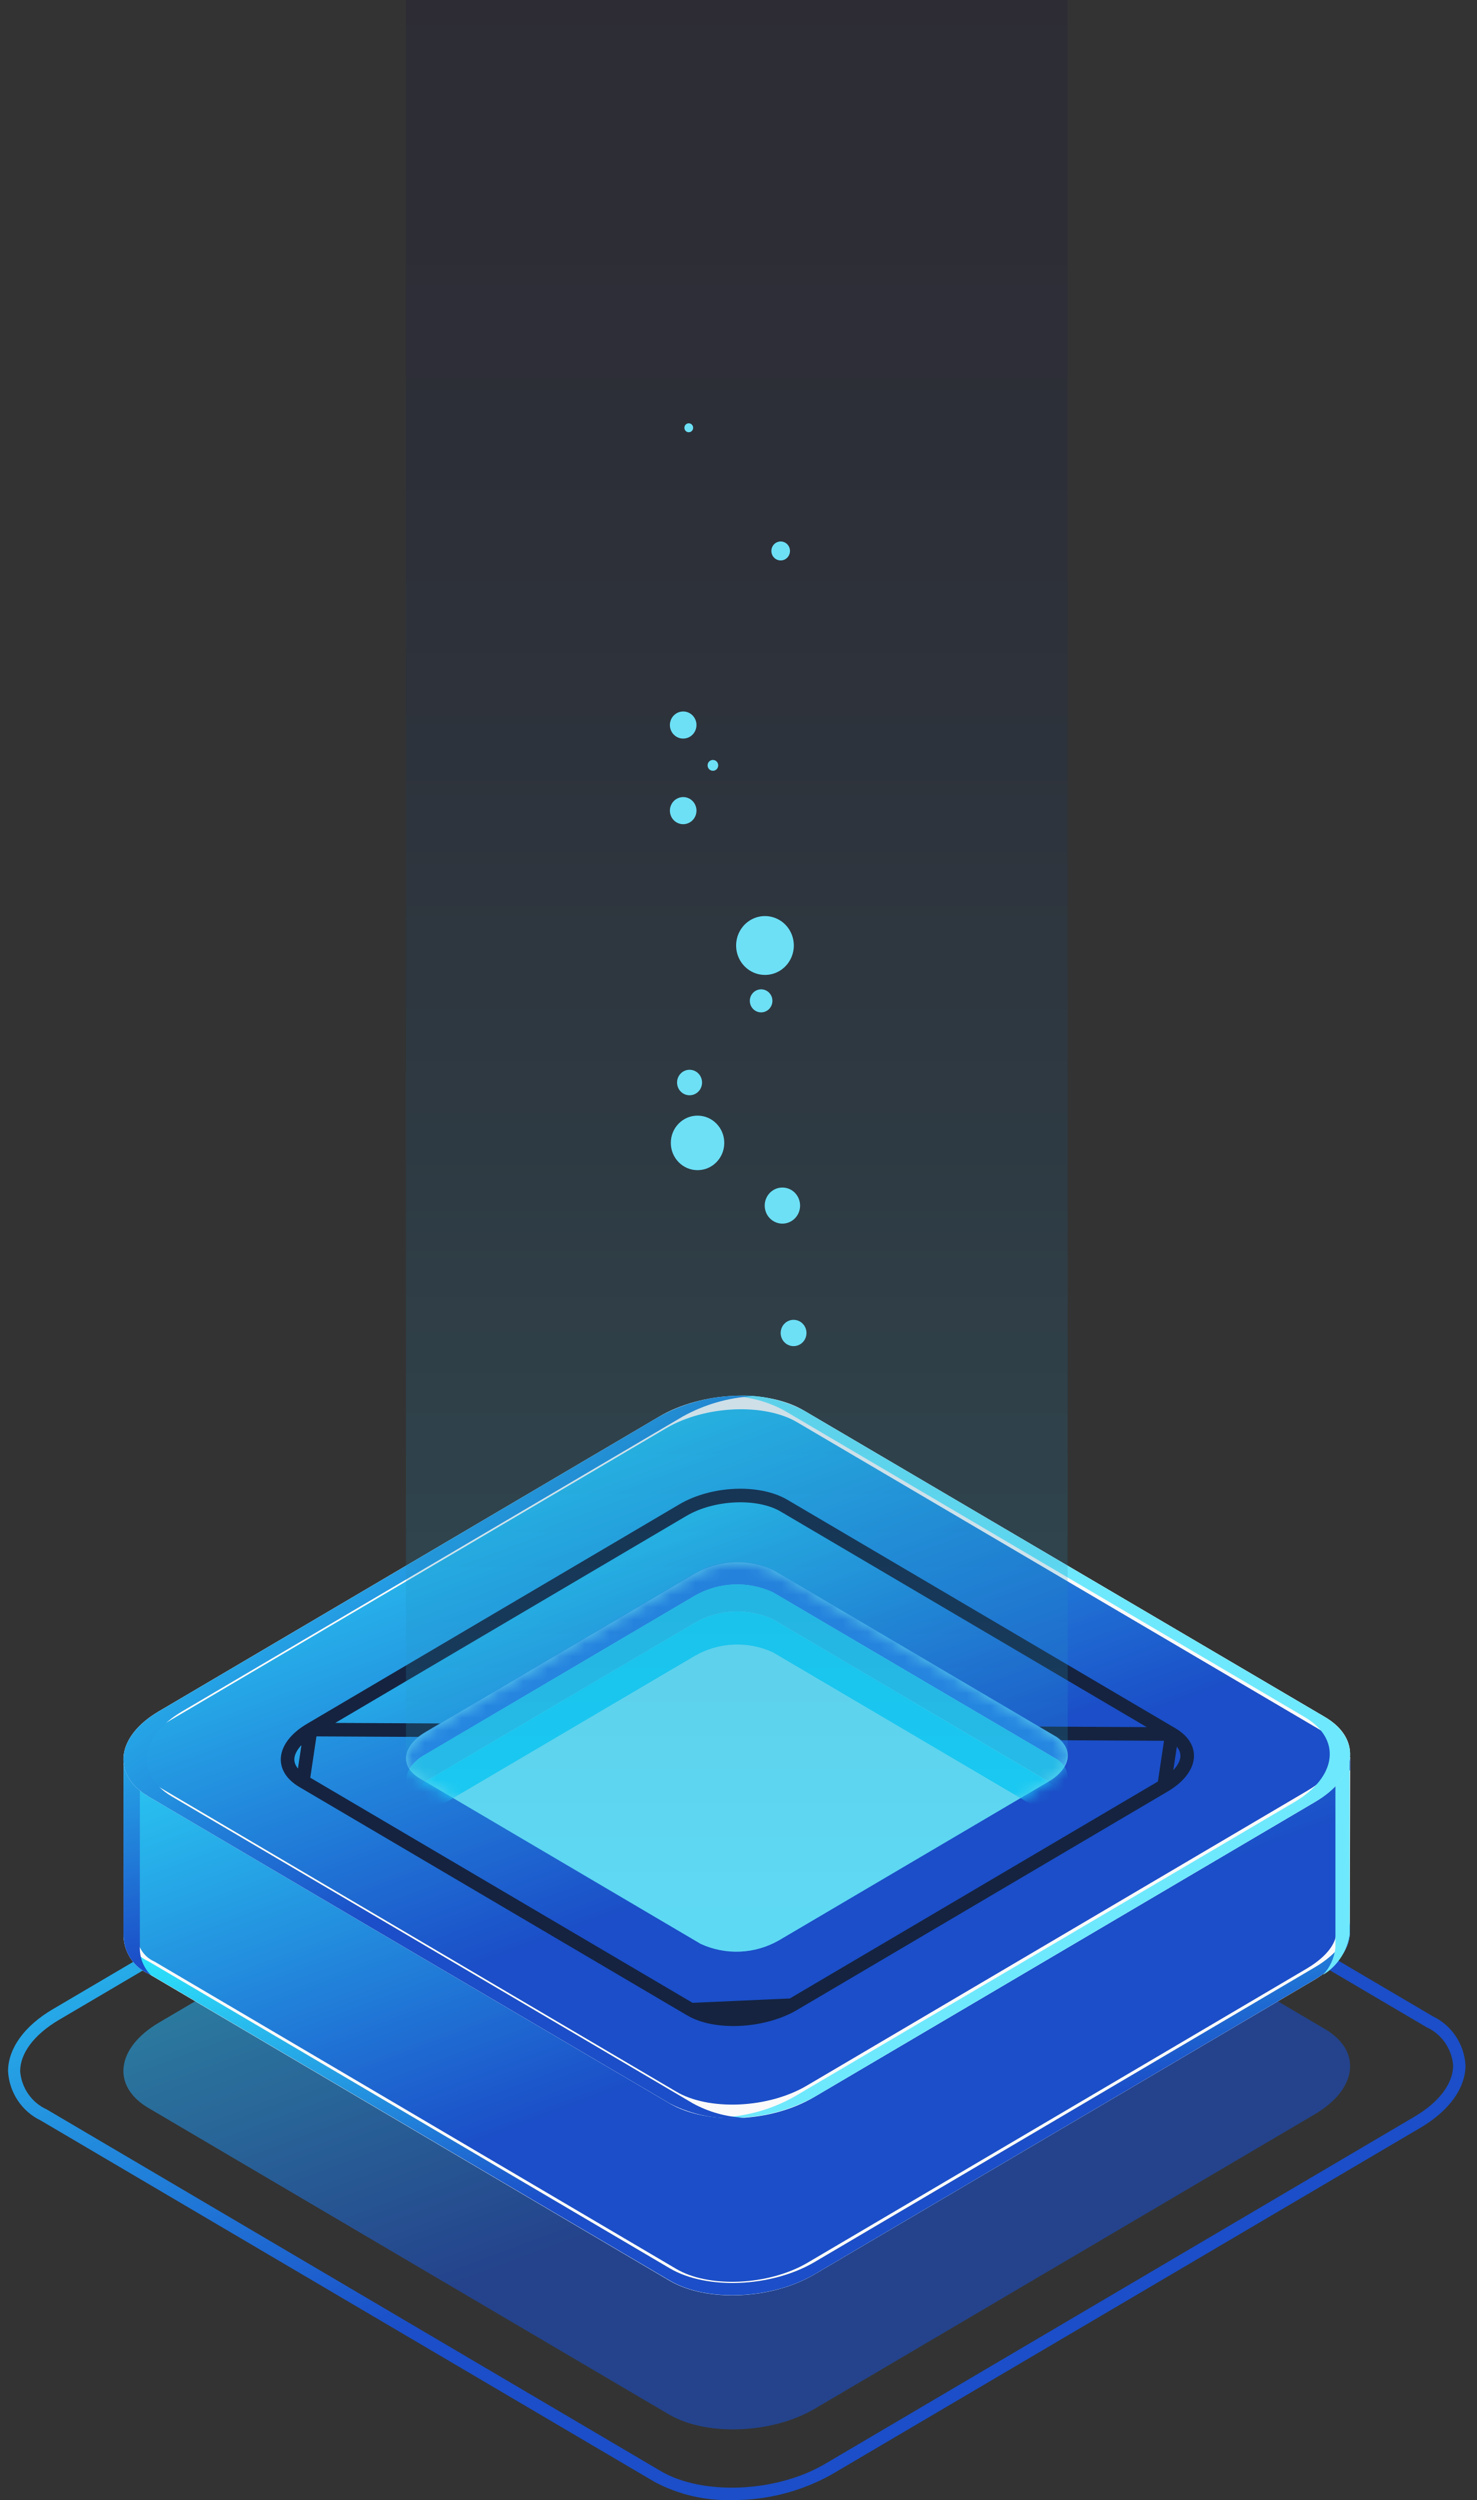 <svg width="120" height="203" viewBox="0 0 120 203" fill="none" xmlns="http://www.w3.org/2000/svg">
<rect x="0" y="0" width="120" height="203" fill="#333333" stroke="none"/>
<path opacity="0.6" d="M54.403 196.076L12.054 171.158C9.05 169.384 9.428 166.289 12.897 164.24L53.56 140.302C57.04 138.264 62.302 138.043 65.306 139.806L107.655 164.758C110.67 166.531 110.292 169.627 106.812 171.676L66.16 195.603C62.681 197.63 57.418 197.806 54.403 196.076Z" fill="url(#paint0_linear_255_423)"/>
<path d="M59.45 202.995C57.276 203.057 55.122 202.553 53.193 201.53L3.301 172.172C2.549 171.811 1.907 171.25 1.441 170.548C0.975 169.846 0.703 169.03 0.654 168.184C0.654 166.333 1.983 164.493 4.296 163.138L52.188 134.948C56.424 132.458 62.853 132.194 66.528 134.364L116.419 163.722C117.17 164.081 117.813 164.64 118.279 165.34C118.745 166.04 119.017 166.855 119.067 167.699C119.067 169.55 117.737 171.389 115.425 172.755L67.522 200.946C65.045 202.317 62.267 203.022 59.45 202.995ZM53.69 200.648C57.094 202.642 63.07 202.389 67.025 200.065L114.928 171.863C116.916 170.695 118.062 169.175 118.062 167.699C118.006 167.033 117.776 166.395 117.396 165.85C117.016 165.306 116.499 164.875 115.9 164.603L66.009 135.245C62.605 133.24 56.618 133.505 52.674 135.829L4.771 164.02C2.783 165.198 1.637 166.708 1.637 168.184C1.692 168.85 1.921 169.489 2.301 170.034C2.682 170.578 3.199 171.009 3.798 171.279L53.69 200.648Z" fill="url(#paint1_linear_255_423)"/>
<path d="M88.412 143.134L88.541 143.21H88.691H109.146L109.115 157.026C109.038 158.063 108.253 159.222 106.519 160.275C106.518 160.276 106.517 160.276 106.516 160.277L65.871 184.211C65.871 184.211 65.871 184.211 65.871 184.211C64.221 185.177 62.127 185.725 60.073 185.813C58.014 185.901 56.06 185.523 54.672 184.707L12.323 159.777L12.299 159.763L12.273 159.751C11.767 159.52 11.336 159.142 11.036 158.662C10.735 158.183 10.578 157.623 10.584 157.052H10.585V157.046V143.166H31.03H31.18L31.308 143.09L53.839 129.871L53.84 129.87C55.489 128.899 57.583 128.351 59.635 128.265C61.692 128.178 63.644 128.558 65.027 129.374L65.027 129.375L88.412 143.134Z" fill="url(#paint2_linear_255_423)" stroke="#FAFAFA" stroke-width="1.102"/>
<path d="M106.813 159.745L66.16 183.683C62.681 185.721 57.418 185.953 54.414 184.179L12.054 159.25C11.45 158.973 10.937 158.522 10.58 157.953C10.223 157.383 10.037 156.72 10.044 156.044V157.035C10.037 157.711 10.223 158.374 10.58 158.944C10.937 159.513 11.45 159.964 12.054 160.241L54.414 185.171C57.418 186.944 62.681 186.713 66.16 184.675L106.813 160.737C108.628 159.635 109.59 158.335 109.676 157.035V156.044C109.59 157.344 108.628 158.688 106.813 159.745Z" fill="url(#paint3_linear_255_423)"/>
<path d="M11.363 158.027V143.706H32.348L54.889 130.486C58.369 128.437 63.621 128.217 66.636 129.991L90.02 143.75H109.698V142.758H88.691L65.307 128.999C62.303 127.226 57.04 127.446 53.56 129.495L31.03 142.714H10.034V157.046C10.026 157.722 10.212 158.386 10.569 158.955C10.926 159.525 11.439 159.975 12.044 160.252L12.281 160.395C11.97 160.091 11.728 159.722 11.569 159.313C11.411 158.904 11.34 158.466 11.363 158.027Z" fill="url(#paint4_linear_255_423)"/>
<path d="M108.498 143.827V158.148C108.408 158.975 108.055 159.748 107.493 160.351C108.072 159.999 108.566 159.519 108.94 158.947C109.313 158.376 109.558 157.726 109.655 157.046V142.802C109.229 143.094 108.841 143.438 108.498 143.827Z" fill="#6EE8FC"/>
<path d="M13.176 139.433L13.177 139.432L53.84 115.494L53.84 115.494C55.489 114.523 57.583 113.975 59.635 113.889C61.692 113.802 63.644 114.182 65.026 114.998L65.027 114.999L107.376 139.895C107.376 139.895 107.376 139.895 107.376 139.895C108.751 140.704 109.242 141.733 109.123 142.708C108.999 143.723 108.193 144.881 106.534 145.852L106.533 145.853L65.881 169.791L65.877 169.793C64.229 170.779 62.136 171.335 60.083 171.426C58.026 171.516 56.071 171.137 54.683 170.32C54.683 170.32 54.682 170.32 54.682 170.32L12.334 145.391C12.334 145.391 12.334 145.391 12.334 145.39C10.966 144.582 10.476 143.553 10.595 142.577C10.719 141.562 11.523 140.404 13.176 139.433Z" fill="url(#paint5_linear_255_423)" stroke="#FAFAFA" stroke-width="1.102"/>
<path d="M107.655 139.421L65.306 114.524C63.48 113.575 61.427 113.17 59.385 113.356C60.894 113.404 62.373 113.803 63.707 114.524L106.002 139.421C109.017 141.194 108.639 144.29 105.159 146.328L64.496 170.266C62.707 171.262 60.719 171.831 58.682 171.929C61.279 172.101 63.87 171.525 66.16 170.266L106.812 146.328C110.292 144.323 110.67 141.227 107.655 139.421Z" fill="#6EE8FC"/>
<path d="M24.609 144.63L24.609 144.63L56.13 163.181L24.609 144.63ZM24.609 144.63C23.618 144.047 23.295 143.328 23.375 142.674C23.459 141.978 24.019 141.148 25.235 140.436L25.236 140.435M24.609 144.63L25.236 140.435M25.236 140.435L55.492 122.611C56.699 121.904 58.229 121.502 59.735 121.439C61.245 121.376 62.671 121.656 63.688 122.248C63.689 122.248 63.689 122.248 63.689 122.249L95.208 140.799L95.209 140.799M25.236 140.435L95.209 140.799M95.209 140.799C96.2 141.382 96.523 142.1 96.443 142.755C96.358 143.45 95.799 144.28 94.582 144.993L94.582 144.994M95.209 140.799L94.582 144.994M94.582 144.994L64.331 162.814M94.582 144.994L64.331 162.814M64.331 162.814C63.095 163.496 61.536 163.885 60.022 163.949C58.499 164.012 57.089 163.743 56.131 163.181L64.331 162.814Z" fill="url(#paint6_linear_255_423)" stroke="#152340" stroke-width="1.102"/>
<path d="M56.932 157.84L34.088 144.389C32.467 143.43 32.672 141.767 34.542 140.665L56.478 127.754C57.44 127.209 58.513 126.9 59.612 126.852C60.712 126.805 61.807 127.019 62.81 127.479L85.654 140.93C87.275 141.888 87.07 143.552 85.2 144.653L63.264 157.564C62.303 158.109 61.229 158.418 60.13 158.466C59.031 158.514 57.935 158.299 56.932 157.84Z" fill="#6DE0F6"/>
<path d="M56.305 170.794L13.956 145.865C10.952 144.091 11.33 140.996 14.799 138.958L55.462 115.02C57.226 114.039 59.183 113.474 61.189 113.367C58.544 113.163 55.896 113.737 53.56 115.02L12.897 138.958C9.428 140.996 9.05 144.091 12.054 145.865L54.414 170.794C56.273 171.751 58.36 172.152 60.433 171.951C58.99 171.883 57.58 171.488 56.305 170.794Z" fill="url(#paint7_linear_255_423)"/>
<mask id="mask0_255_423" style="mask-type:luminance" maskUnits="userSpaceOnUse" x="32" y="126" width="55" height="33">
<path d="M56.932 157.84L34.088 144.389C32.467 143.43 32.672 141.767 34.542 140.665L56.478 127.754C57.44 127.209 58.513 126.9 59.612 126.852C60.712 126.805 61.807 127.019 62.81 127.479L85.654 140.93C87.275 141.888 87.07 143.552 85.2 144.653L63.264 157.564C62.303 158.109 61.229 158.418 60.13 158.466C59.031 158.514 57.935 158.299 56.932 157.84Z" fill="white"/>
</mask>
<g mask="url(#mask0_255_423)">
<path d="M34.52 142.483L56.467 129.561C57.429 129.015 58.503 128.707 59.602 128.661C60.702 128.615 61.797 128.833 62.8 129.297L85.654 142.725C85.969 142.906 86.242 143.154 86.454 143.452C86.59 143.238 86.677 142.995 86.71 142.742C86.743 142.488 86.72 142.231 86.644 141.988C86.567 141.744 86.439 141.521 86.268 141.334C86.097 141.148 85.887 141.002 85.654 140.908L62.8 127.457C61.797 126.993 60.702 126.775 59.602 126.821C58.503 126.867 57.429 127.175 56.467 127.721L34.52 140.643C33.061 141.492 32.629 142.692 33.267 143.64C33.581 143.152 34.013 142.754 34.52 142.483Z" fill="#267FE5"/>
<path d="M34.52 144.675L56.467 131.764C57.427 131.214 58.501 130.902 59.601 130.854C60.701 130.807 61.797 131.024 62.8 131.489L85.654 144.929C85.909 145.078 86.136 145.272 86.324 145.501C86.504 145.291 86.632 145.039 86.696 144.767C86.76 144.496 86.76 144.213 86.694 143.941C86.628 143.67 86.499 143.419 86.318 143.21C86.138 143 85.91 142.837 85.654 142.736L62.8 129.286C61.797 128.822 60.702 128.604 59.602 128.65C58.503 128.696 57.429 129.004 56.467 129.55L34.52 142.472C32.975 143.375 32.586 144.675 33.44 145.634C33.733 145.243 34.1 144.917 34.52 144.675Z" fill="#25BFEC"/>
<path d="M33.623 148.068C33.888 147.788 34.19 147.547 34.52 147.352L56.467 134.441C57.428 133.893 58.501 133.583 59.601 133.535C60.701 133.487 61.796 133.703 62.8 134.166L85.654 147.617C85.812 147.712 85.96 147.823 86.097 147.947C86.332 147.754 86.513 147.502 86.622 147.215C86.732 146.929 86.766 146.618 86.721 146.314C86.676 146.01 86.554 145.723 86.367 145.482C86.18 145.241 85.934 145.054 85.654 144.94L62.8 131.489C61.797 131.024 60.701 130.807 59.601 130.854C58.501 130.902 57.427 131.214 56.467 131.764L34.52 144.675C32.845 145.656 32.51 147.132 33.623 148.068Z" fill="#18D0F7"/>
</g>
<path style="mix-blend-mode:lighten" opacity="0.2" d="M86.735 0H32.986V142.78C33.006 143.123 33.117 143.454 33.307 143.737C33.498 144.02 33.76 144.246 34.066 144.389L56.932 157.84C57.935 158.299 59.031 158.514 60.13 158.466C61.229 158.418 62.303 158.109 63.264 157.564L85.2 144.653C85.597 144.473 85.944 144.197 86.213 143.85C86.482 143.502 86.665 143.094 86.746 142.659L86.735 0Z" fill="url(#paint8_linear_255_423)"/>
<path d="M65.004 97.889C65.004 98.179 64.92 98.463 64.762 98.704C64.604 98.944 64.379 99.132 64.117 99.243C63.854 99.354 63.565 99.383 63.286 99.326C63.008 99.27 62.752 99.13 62.55 98.925C62.349 98.721 62.213 98.46 62.157 98.175C62.102 97.891 62.13 97.597 62.239 97.329C62.348 97.061 62.532 96.832 62.768 96.671C63.005 96.51 63.282 96.424 63.567 96.424C63.755 96.424 63.942 96.462 64.117 96.536C64.291 96.609 64.45 96.717 64.583 96.853C64.716 96.99 64.822 97.151 64.894 97.329C64.967 97.507 65.004 97.697 65.004 97.889Z" fill="#6DE0F6"/>
<path d="M56.024 88.933C56.585 88.933 57.04 88.47 57.04 87.898C57.04 87.326 56.585 86.862 56.024 86.862C55.463 86.862 55.008 87.326 55.008 87.898C55.008 88.47 55.463 88.933 56.024 88.933Z" fill="#6DE0F6"/>
<path d="M64.496 76.76C64.498 77.234 64.362 77.697 64.106 78.091C63.85 78.486 63.484 78.794 63.056 78.977C62.628 79.159 62.156 79.208 61.7 79.117C61.245 79.026 60.826 78.8 60.497 78.466C60.168 78.132 59.944 77.706 59.852 77.242C59.761 76.778 59.807 76.297 59.984 75.859C60.161 75.422 60.461 75.048 60.847 74.785C61.233 74.522 61.687 74.381 62.151 74.381C62.771 74.381 63.366 74.631 63.806 75.077C64.245 75.523 64.493 76.128 64.496 76.76Z" fill="#6DE0F6"/>
<path d="M56.586 58.87C56.586 59.088 56.523 59.301 56.404 59.482C56.285 59.663 56.116 59.805 55.919 59.888C55.721 59.971 55.504 59.993 55.295 59.951C55.085 59.908 54.892 59.803 54.741 59.649C54.59 59.495 54.487 59.299 54.446 59.085C54.404 58.871 54.425 58.65 54.507 58.449C54.589 58.247 54.727 58.075 54.905 57.954C55.083 57.833 55.292 57.769 55.505 57.769C55.792 57.769 56.067 57.885 56.27 58.091C56.472 58.298 56.586 58.578 56.586 58.87Z" fill="#6DE0F6"/>
<path d="M64.475 109.302C65.053 109.302 65.523 108.824 65.523 108.234C65.523 107.644 65.053 107.165 64.475 107.165C63.896 107.165 63.426 107.644 63.426 108.234C63.426 108.824 63.896 109.302 64.475 109.302Z" fill="#6DE0F6"/>
<path d="M64.183 44.737C64.183 44.889 64.138 45.038 64.055 45.165C63.972 45.292 63.854 45.391 63.716 45.449C63.578 45.507 63.425 45.523 63.279 45.493C63.132 45.463 62.997 45.39 62.891 45.282C62.785 45.174 62.714 45.037 62.684 44.887C62.655 44.737 62.67 44.582 62.727 44.441C62.785 44.301 62.882 44.18 63.006 44.095C63.13 44.011 63.277 43.965 63.426 43.965C63.627 43.965 63.819 44.047 63.961 44.191C64.103 44.336 64.183 44.532 64.183 44.737Z" fill="#6DE0F6"/>
<path d="M55.959 35.097C56.156 35.097 56.316 34.935 56.316 34.734C56.316 34.533 56.156 34.37 55.959 34.37C55.763 34.37 55.603 34.533 55.603 34.734C55.603 34.935 55.763 35.097 55.959 35.097Z" fill="#6DE0F6"/>
<path d="M56.672 95.014C57.872 95.014 58.844 94.023 58.844 92.8C58.844 91.577 57.872 90.586 56.672 90.586C55.473 90.586 54.501 91.577 54.501 92.8C54.501 94.023 55.473 95.014 56.672 95.014Z" fill="#6DE0F6"/>
<path d="M56.586 65.822C56.586 66.04 56.523 66.252 56.404 66.434C56.285 66.615 56.116 66.756 55.919 66.839C55.721 66.923 55.504 66.945 55.295 66.902C55.085 66.859 54.892 66.755 54.741 66.6C54.59 66.447 54.487 66.25 54.446 66.037C54.404 65.823 54.425 65.601 54.507 65.4C54.589 65.199 54.727 65.027 54.905 64.906C55.083 64.785 55.292 64.72 55.505 64.72C55.792 64.72 56.067 64.836 56.27 65.043C56.472 65.249 56.586 65.529 56.586 65.822Z" fill="#6DE0F6"/>
<path d="M58.347 62.076C58.357 62.139 58.354 62.203 58.337 62.265C58.32 62.326 58.29 62.383 58.249 62.431C58.209 62.48 58.158 62.519 58.102 62.546C58.045 62.572 57.983 62.586 57.92 62.586C57.858 62.586 57.796 62.572 57.739 62.546C57.683 62.519 57.632 62.48 57.592 62.431C57.551 62.383 57.521 62.326 57.504 62.265C57.487 62.203 57.484 62.139 57.494 62.076C57.51 61.972 57.562 61.878 57.64 61.81C57.718 61.742 57.818 61.705 57.92 61.705C58.023 61.705 58.123 61.742 58.201 61.81C58.279 61.878 58.331 61.972 58.347 62.076Z" fill="#6DE0F6"/>
<path d="M62.756 81.266C62.756 81.452 62.702 81.633 62.601 81.787C62.499 81.942 62.355 82.062 62.187 82.132C62.018 82.203 61.833 82.221 61.654 82.184C61.476 82.147 61.312 82.056 61.184 81.924C61.056 81.792 60.97 81.624 60.935 81.442C60.901 81.26 60.921 81.071 60.992 80.9C61.063 80.729 61.183 80.584 61.335 80.482C61.488 80.381 61.666 80.328 61.849 80.33C62.09 80.333 62.321 80.433 62.491 80.608C62.661 80.783 62.756 81.02 62.756 81.266Z" fill="#6DE0F6"/>
<defs>
<linearGradient id="paint0_linear_255_423" x1="22.373" y1="140.743" x2="38.941" y2="184.933" gradientUnits="userSpaceOnUse">
<stop stop-color="#2DE2FB"/>
<stop offset="1" stop-color="#1B4EC8"/>
</linearGradient>
<linearGradient id="paint1_linear_255_423" x1="15.322" y1="135.437" x2="35.221" y2="188.184" gradientUnits="userSpaceOnUse">
<stop stop-color="#2DE2FB"/>
<stop offset="1" stop-color="#1B4EC8"/>
</linearGradient>
<linearGradient id="paint2_linear_255_423" x1="22.379" y1="129.83" x2="38.963" y2="174.037" gradientUnits="userSpaceOnUse">
<stop stop-color="#2DE2FB"/>
<stop offset="1" stop-color="#1B4EC8"/>
</linearGradient>
<linearGradient id="paint3_linear_255_423" x1="22.386" y1="157.144" x2="27.256" y2="182.259" gradientUnits="userSpaceOnUse">
<stop stop-color="#2DE2FB"/>
<stop offset="1" stop-color="#1B4EC8"/>
</linearGradient>
<linearGradient id="paint4_linear_255_423" x1="22.379" y1="128.983" x2="27.974" y2="155.831" gradientUnits="userSpaceOnUse">
<stop stop-color="#2DE2FB"/>
<stop offset="1" stop-color="#1B4EC8"/>
</linearGradient>
<linearGradient id="paint5_linear_255_423" x1="22.373" y1="115.453" x2="38.952" y2="159.655" gradientUnits="userSpaceOnUse">
<stop stop-color="#2DE2FB"/>
<stop offset="1" stop-color="#1B4EC8"/>
</linearGradient>
<linearGradient id="paint6_linear_255_423" x1="32.003" y1="122.462" x2="44.324" y2="155.343" gradientUnits="userSpaceOnUse">
<stop stop-color="#2DE2FB"/>
<stop offset="1" stop-color="#1B4EC8"/>
</linearGradient>
<linearGradient id="paint7_linear_255_423" x1="16.364" y1="115.455" x2="40.388" y2="148.329" gradientUnits="userSpaceOnUse">
<stop stop-color="#2DE2FB"/>
<stop offset="1" stop-color="#1B4EC8"/>
</linearGradient>
<linearGradient id="paint8_linear_255_423" x1="59.86" y1="158.479" x2="59.86" y2="0" gradientUnits="userSpaceOnUse">
<stop offset="0.01" stop-color="#25BFEC"/>
<stop offset="0.05" stop-color="#24B4E1"/>
<stop offset="0.22" stop-color="#1F83B0"/>
<stop offset="0.39" stop-color="#1B5A86"/>
<stop offset="0.56" stop-color="#173A66"/>
<stop offset="0.72" stop-color="#152350"/>
<stop offset="0.87" stop-color="#131642"/>
<stop offset="1" stop-color="#13113D"/>
</linearGradient>
</defs>
</svg>
